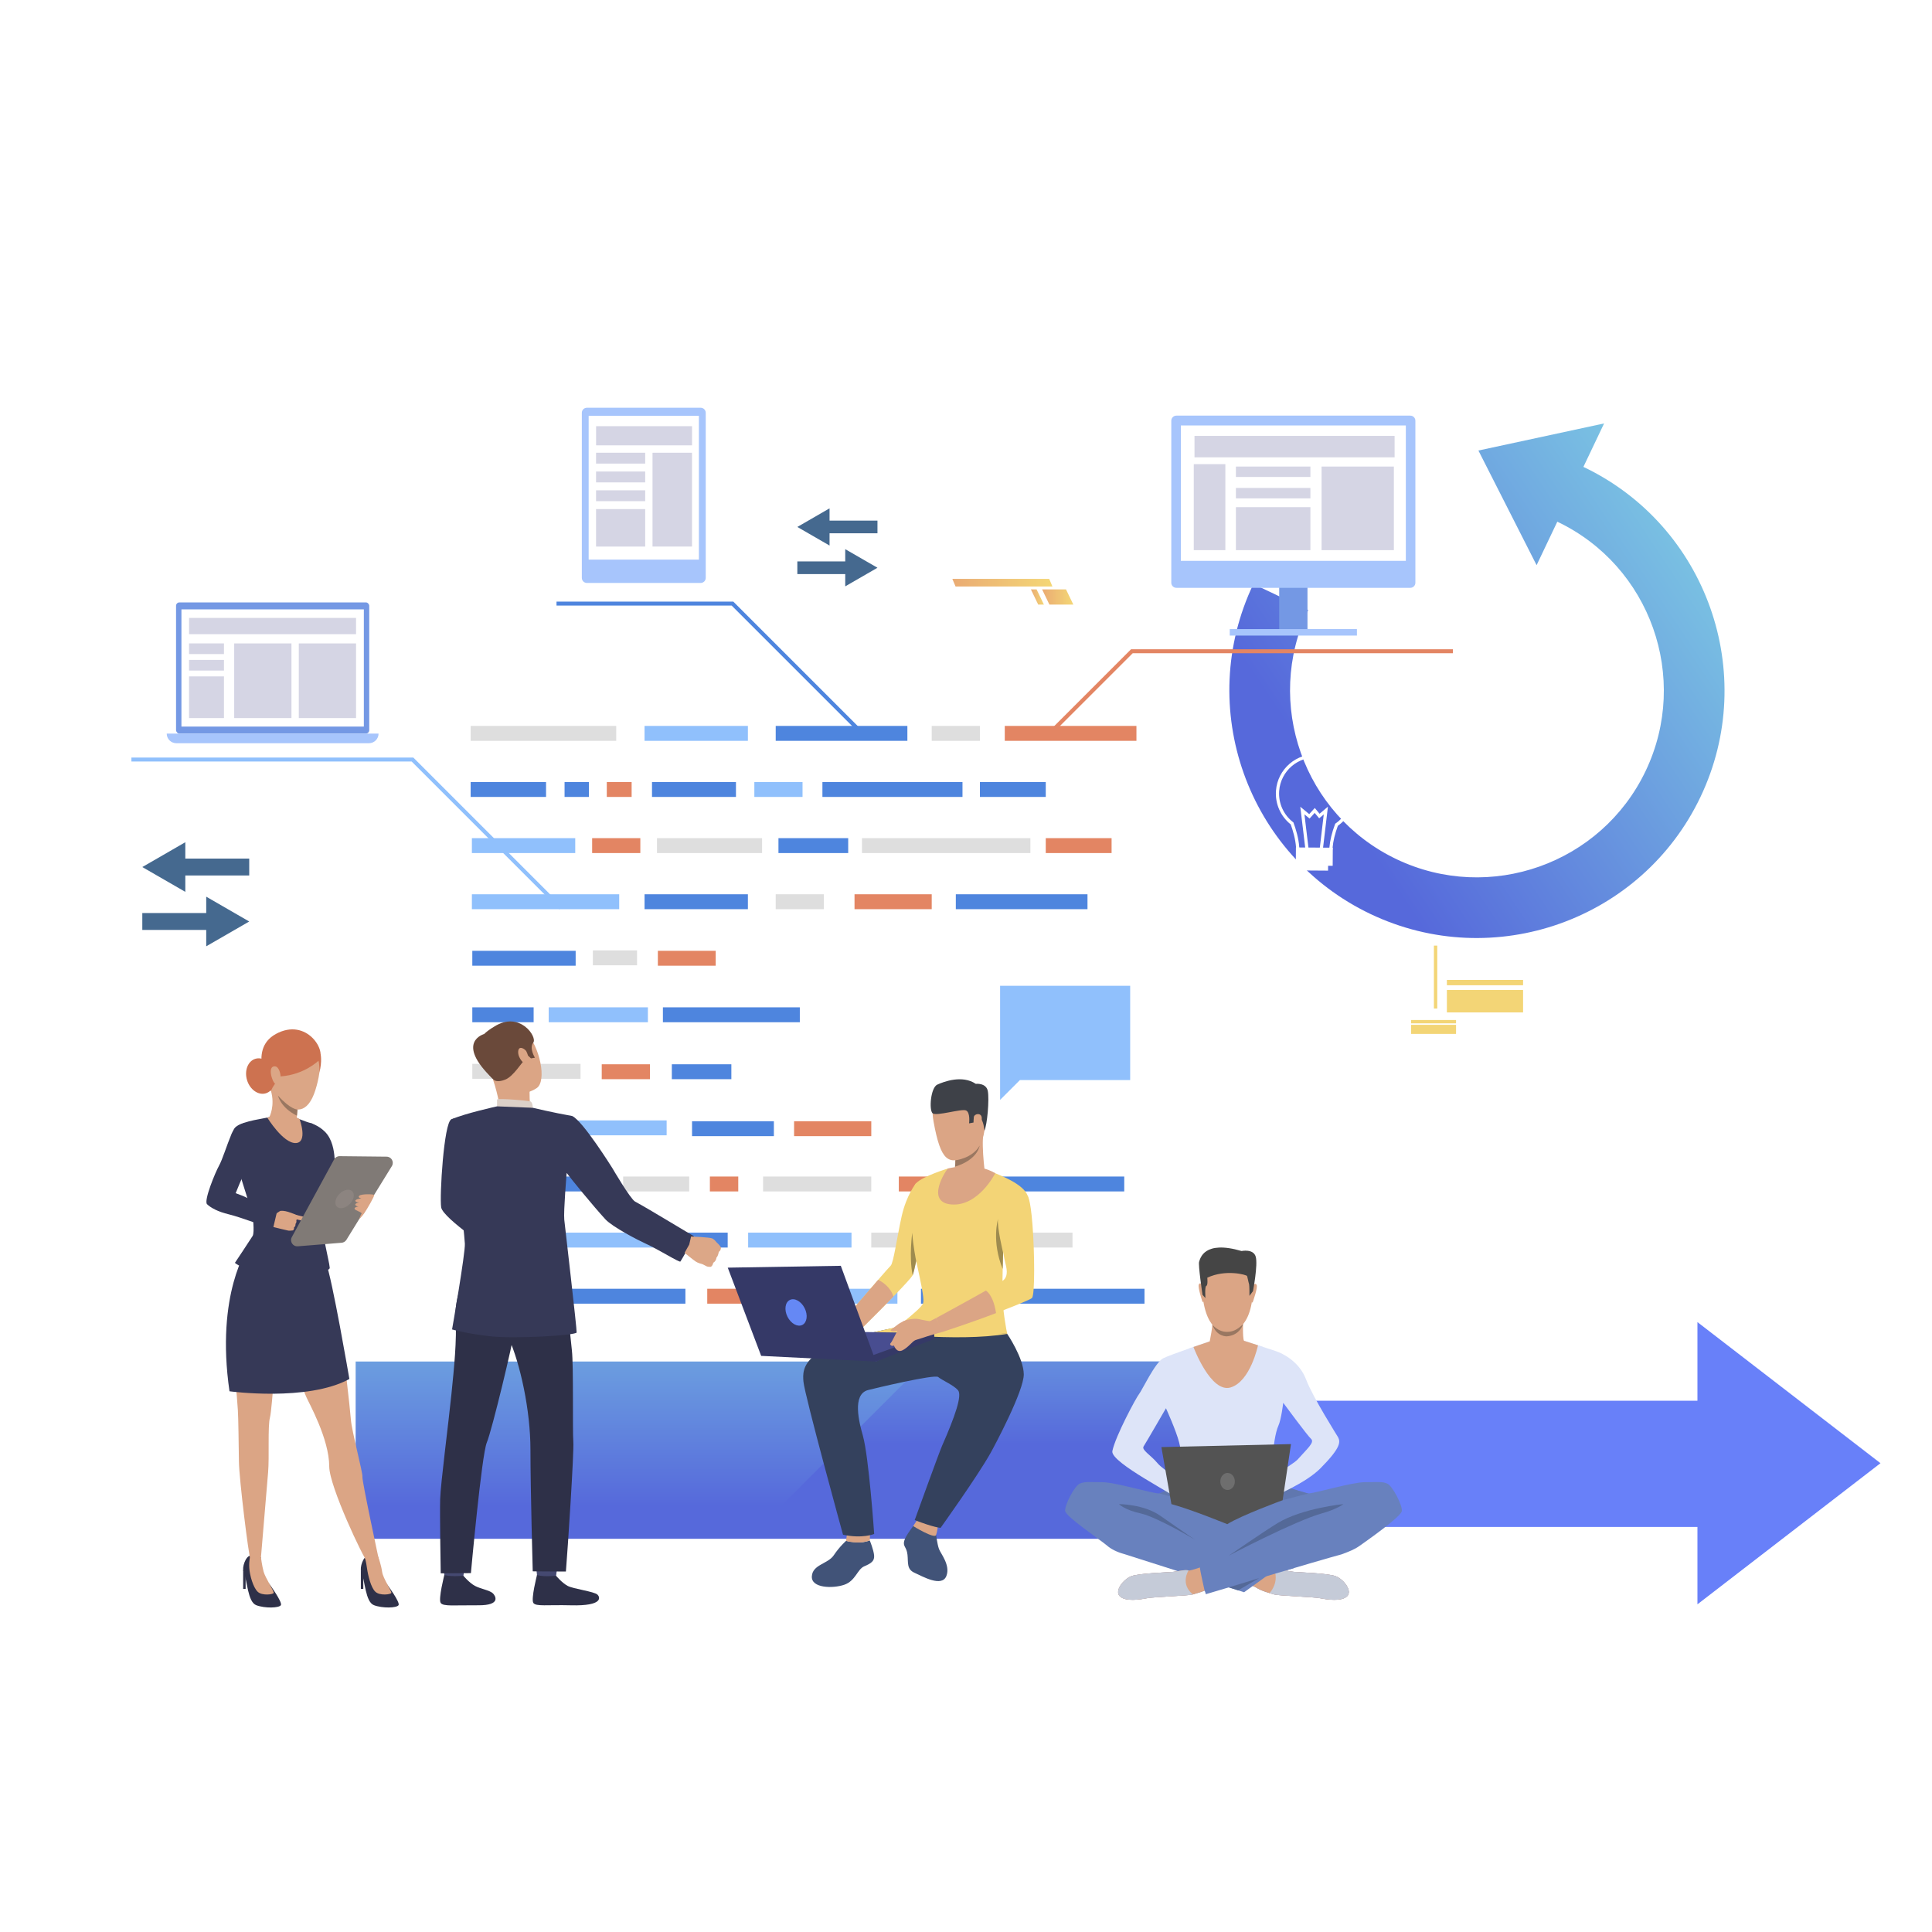 <svg xmlns="http://www.w3.org/2000/svg" xmlns:xlink="http://www.w3.org/1999/xlink" id="Layer_1" data-name="Layer 1" viewBox="0 0 1200 1200"><defs><style>      .cls-1 {        fill: #a7c5fc;      }      .cls-1, .cls-2, .cls-3, .cls-4, .cls-5, .cls-6, .cls-7, .cls-8, .cls-9, .cls-10, .cls-11, .cls-12, .cls-13, .cls-14, .cls-15, .cls-16, .cls-17, .cls-18, .cls-19, .cls-20, .cls-21, .cls-22, .cls-23, .cls-24, .cls-25, .cls-26, .cls-27, .cls-28, .cls-29, .cls-30, .cls-31, .cls-32, .cls-33, .cls-34, .cls-35, .cls-36, .cls-37, .cls-38, .cls-39, .cls-40, .cls-41, .cls-42, .cls-43, .cls-44, .cls-45, .cls-46, .cls-47, .cls-48, .cls-49, .cls-50, .cls-51, .cls-52, .cls-53, .cls-54, .cls-55 {        stroke-width: 0px;      }      .cls-2 {        fill: url(#linear-gradient-12);      }      .cls-3 {        fill: #3e4148;      }      .cls-4 {        fill: url(#linear-gradient);      }      .cls-5 {        fill: #2c3d54;      }      .cls-6 {        fill: #363957;      }      .cls-7 {        fill: #dca787;      }      .cls-8 {        fill: #4e85de;      }      .cls-9 {        fill: #353967;      }      .cls-56 {        filter: url(#luminosity-noclip-5);      }      .cls-10 {        fill: #e3d6cd;      }      .cls-11 {        fill: #9e8b4f;      }      .cls-57 {        mask: url(#mask-2);      }      .cls-12 {        fill: #454545;      }      .cls-13 {        fill: #c75454;      }      .cls-14 {        fill: #45698f;      }      .cls-15 {        fill: #6588f5;      }      .cls-16 {        fill: url(#linear-gradient-11);      }      .cls-58 {        mask: url(#mask-3);      }      .cls-17 {        fill: #997761;      }      .cls-18 {        fill: #415378;      }      .cls-19 {        fill: url(#linear-gradient-5);      }      .cls-20 {        fill: url(#linear-gradient-4);      }      .cls-20, .cls-46, .cls-52 {        mix-blend-mode: multiply;      }      .cls-21 {        fill: #807a76;      }      .cls-22 {        fill: #6e6e6e;      }      .cls-23 {        fill: #90c0fc;      }      .cls-59 {        mask: url(#mask-5);      }      .cls-24 {        fill: #535353;      }      .cls-25 {        fill: #8c8480;      }      .cls-26 {        fill: #484d90;      }      .cls-27 {        fill: #dedede;      }      .cls-28 {        fill: url(#linear-gradient-7);      }      .cls-60 {        mask: url(#mask-4);      }      .cls-29 {        fill: url(#linear-gradient-3);      }      .cls-30 {        fill: #6077af;      }      .cls-31 {        fill: #2e3048;      }      .cls-32 {        fill: #34415d;      }      .cls-33 {        fill: url(#linear-gradient-9);      }      .cls-34 {        fill: #6a493a;      }      .cls-35 {        fill: #dcd0c8;      }      .cls-36 {        fill: #c8995f;      }      .cls-37 {        fill: #f3d576;      }      .cls-38 {        fill: #dde4f8;      }      .cls-39 {        fill: url(#linear-gradient-8);      }      .cls-40 {        fill: #e38563;      }      .cls-41 {        fill: #cd7250;      }      .cls-42 {        fill: #6880f9;      }      .cls-61 {        filter: url(#luminosity-noclip);      }      .cls-43 {        fill: #fff;      }      .cls-62 {        mask: url(#mask-1);      }      .cls-63 {        mask: url(#mask);      }      .cls-44 {        fill: #c5cbd8;      }      .cls-45 {        fill: #dba686;      }      .cls-46 {        fill: url(#linear-gradient-2);      }      .cls-47 {        fill: url(#linear-gradient-10);      }      .cls-48 {        fill: #454971;      }      .cls-49 {        fill: #f3d476;      }      .cls-50 {        fill: #6881be;      }      .cls-51 {        fill: #546998;      }      .cls-52 {        fill: url(#linear-gradient-6);      }      .cls-53 {        fill: #dba585;      }      .cls-54 {        fill: #d5d5e4;      }      .cls-55 {        fill: #7498e4;      }      .cls-64 {        filter: url(#luminosity-noclip-3);      }    </style><linearGradient id="linear-gradient" x1="1100.7" y1="319.67" x2="831.49" y2="499.15" gradientUnits="userSpaceOnUse"><stop offset="0" stop-color="#81d3e4"></stop><stop offset="1" stop-color="#5669db"></stop></linearGradient><filter id="luminosity-noclip" x="128.21" y="210.13" width="738.3" height="738.3" color-interpolation-filters="sRGB" filterUnits="userSpaceOnUse"></filter><filter id="luminosity-noclip-2" x="128.21" y="-8792" width="738.3" height="32766" color-interpolation-filters="sRGB" filterUnits="userSpaceOnUse"></filter><mask id="mask-1" x="128.21" y="-8792" width="738.3" height="32766" maskUnits="userSpaceOnUse"></mask><linearGradient id="linear-gradient-2" x1="128.21" y1="579.28" x2="866.51" y2="579.28" gradientUnits="userSpaceOnUse"><stop offset="0" stop-color="#000"></stop><stop offset="1" stop-color="#fff"></stop></linearGradient><mask id="mask" x="128.21" y="210.13" width="738.3" height="738.3" maskUnits="userSpaceOnUse"><g class="cls-61"><g class="cls-62"><path class="cls-46" d="M497.36,948.43c-49.82,0-98.16-9.77-143.7-29.03-43.96-18.59-83.44-45.21-117.33-79.09-33.89-33.89-60.5-73.36-79.1-117.33-19.26-45.54-29.03-93.88-29.03-143.7s9.77-98.17,29.03-143.7c18.59-43.96,45.21-83.44,79.1-117.33,33.89-33.89,73.36-60.5,117.33-79.09,45.54-19.26,93.88-29.03,143.7-29.03s98.17,9.77,143.7,29.03c43.96,18.59,83.44,45.21,117.33,79.09,33.89,33.89,60.5,73.36,79.1,117.33,19.26,45.54,29.03,93.88,29.03,143.7s-9.77,98.17-29.03,143.7c-18.59,43.96-45.21,83.44-79.1,117.33-33.89,33.89-73.36,60.5-117.33,79.09-45.54,19.26-93.88,29.03-143.7,29.03ZM497.36,288.57c-160.3,0-290.71,130.41-290.71,290.71s130.41,290.71,290.71,290.71,290.71-130.41,290.71-290.71-130.41-290.71-290.71-290.71Z"></path></g></g></mask><linearGradient id="linear-gradient-3" x1="128.21" y1="579.28" x2="866.51" y2="579.28" gradientUnits="userSpaceOnUse"><stop offset="0" stop-color="#81d3e4"></stop><stop offset="1" stop-color="#6076fa"></stop></linearGradient><filter id="luminosity-noclip-3" x="220.9" y="737.25" width="556.54" height="110.11" color-interpolation-filters="sRGB" filterUnits="userSpaceOnUse"></filter><filter id="luminosity-noclip-4" x="220.9" y="-8792" width="556.54" height="32766" color-interpolation-filters="sRGB" filterUnits="userSpaceOnUse"></filter><mask id="mask-3" x="220.9" y="-8792" width="556.54" height="32766" maskUnits="userSpaceOnUse"></mask><linearGradient id="linear-gradient-4" x1="499.17" y1="755.27" x2="499.17" y2="911.46" xlink:href="#linear-gradient-2"></linearGradient><mask id="mask-2" x="220.9" y="737.25" width="556.54" height="110.11" maskUnits="userSpaceOnUse"><g class="cls-64"><g class="cls-58"><rect class="cls-20" x="220.9" y="737.25" width="556.54" height="110.11"></rect></g></g></mask><linearGradient id="linear-gradient-5" x1="499.17" y1="755.27" x2="499.17" y2="911.46" xlink:href="#linear-gradient-3"></linearGradient><filter id="luminosity-noclip-5" x="43.89" y="869.99" width="453.47" height="78.44" color-interpolation-filters="sRGB" filterUnits="userSpaceOnUse"></filter><filter id="luminosity-noclip-6" x="43.89" y="-8792" width="453.47" height="32766" color-interpolation-filters="sRGB" filterUnits="userSpaceOnUse"></filter><mask id="mask-5" x="43.89" y="-8792" width="453.47" height="32766" maskUnits="userSpaceOnUse"></mask><linearGradient id="linear-gradient-6" x1="43.89" y1="909.21" x2="497.36" y2="909.21" xlink:href="#linear-gradient-2"></linearGradient><mask id="mask-4" x="43.89" y="869.99" width="453.47" height="78.44" maskUnits="userSpaceOnUse"><g class="cls-56"><g class="cls-59"><rect class="cls-52" x="43.89" y="869.99" width="453.47" height="78.44"></rect></g></g></mask><linearGradient id="linear-gradient-7" x1="43.89" y1="909.21" x2="497.36" y2="909.21" xlink:href="#linear-gradient-3"></linearGradient><linearGradient id="linear-gradient-8" x1="647.26" y1="370.8" x2="666.67" y2="370.8" gradientUnits="userSpaceOnUse"><stop offset="0" stop-color="#eaab73"></stop><stop offset="1" stop-color="#f4d776"></stop></linearGradient><linearGradient id="linear-gradient-9" x1="640.31" x2="648.39" xlink:href="#linear-gradient-8"></linearGradient><linearGradient id="linear-gradient-10" x1="591.52" y1="361.92" x2="653.68" y2="361.92" xlink:href="#linear-gradient-8"></linearGradient><linearGradient id="linear-gradient-11" x1="499.17" y1="753.93" x2="499.17" y2="935.76" xlink:href="#linear-gradient"></linearGradient><linearGradient id="linear-gradient-12" x1="621.74" y1="747.2" x2="621.74" y2="897.09" xlink:href="#linear-gradient"></linearGradient></defs><polygon class="cls-42" points="1168 908.82 1054.31 821.18 1054.31 870 1040.37 870 930.4 870 282.31 870 282.31 948.43 999.73 948.43 1040.37 948.43 1054.31 948.43 1054.31 996.47 1168 908.82"></polygon><path class="cls-4" d="M996.34,263l-78.07,16.83,36.14,71.21,12.86-27.01c57.8,27.52,82.43,96.94,54.91,154.74-27.52,57.8-96.94,82.43-154.74,54.91-57.8-27.52-82.43-96.94-54.91-154.74l-34.03-16.21c-36.46,76.56-3.83,168.51,72.73,204.97,76.56,36.46,168.52,3.83,204.98-72.73,36.46-76.56,3.83-168.51-72.73-204.98l12.86-27.01Z"></path><g class="cls-63"><path class="cls-29" d="M497.36,948.43c-49.82,0-98.16-9.77-143.7-29.03-43.96-18.59-83.44-45.21-117.33-79.09-33.89-33.89-60.5-73.36-79.1-117.33-19.26-45.54-29.03-93.88-29.03-143.7s9.77-98.17,29.03-143.7c18.59-43.96,45.21-83.44,79.1-117.33,33.89-33.89,73.36-60.5,117.33-79.09,45.54-19.26,93.88-29.03,143.7-29.03s98.17,9.77,143.7,29.03c43.96,18.59,83.44,45.21,117.33,79.09,33.89,33.89,60.5,73.36,79.1,117.33,19.26,45.54,29.03,93.88,29.03,143.7s-9.77,98.17-29.03,143.7c-18.59,43.96-45.21,83.44-79.1,117.33-33.89,33.89-73.36,60.5-117.33,79.09-45.54,19.26-93.88,29.03-143.7,29.03ZM497.36,288.57c-160.3,0-290.71,130.41-290.71,290.71s130.41,290.71,290.71,290.71,290.71-130.41,290.71-290.71-130.41-290.71-290.71-290.71Z"></path></g><g class="cls-57"><rect class="cls-19" x="220.9" y="737.25" width="556.54" height="110.11"></rect></g><g class="cls-60"><rect class="cls-28" x="43.89" y="869.99" width="453.47" height="78.44"></rect></g><rect class="cls-27" x="292.33" y="450.88" width="90.42" height="9.26"></rect><rect class="cls-27" x="408.06" y="520.59" width="65.28" height="9.26"></rect><rect class="cls-8" x="483.51" y="520.59" width="43.32" height="9.26"></rect><rect class="cls-8" x="572.02" y="800.47" width="43.32" height="9.26"></rect><rect class="cls-8" x="293.36" y="695.9" width="43.32" height="9.26"></rect><rect class="cls-27" x="535.39" y="520.59" width="104.6" height="9.26"></rect><rect class="cls-27" x="293.36" y="660.79" width="67.21" height="9.26"></rect><rect class="cls-27" x="473.96" y="730.76" width="67.21" height="9.26"></rect><rect class="cls-27" x="387.05" y="730.76" width="41.03" height="9.26"></rect><rect class="cls-8" x="293.36" y="730.76" width="81.29" height="9.26"></rect><rect class="cls-27" x="293.36" y="765.61" width="44.84" height="9.26"></rect><rect class="cls-23" x="400.34" y="450.88" width="64.19" height="9.26"></rect><rect class="cls-8" x="400.34" y="555.45" width="64.19" height="9.26"></rect><rect class="cls-27" x="368.25" y="590.3" width="27.43" height="9.26"></rect><rect class="cls-23" x="340.82" y="625.67" width="61.6" height="9.26"></rect><rect class="cls-8" x="411.74" y="625.67" width="85.04" height="9.26"></rect><rect class="cls-8" x="293.36" y="590.56" width="64.19" height="9.26"></rect><rect class="cls-8" x="293.36" y="625.67" width="38.09" height="9.26"></rect><rect class="cls-40" x="408.61" y="590.56" width="35.93" height="9.26"></rect><rect class="cls-40" x="294.44" y="800.47" width="35.93" height="9.26"></rect><rect class="cls-23" x="293.1" y="520.59" width="64.19" height="9.26"></rect><rect class="cls-23" x="349.87" y="695.9" width="64.19" height="9.26"></rect><rect class="cls-23" x="350.66" y="765.61" width="64.19" height="9.26"></rect><rect class="cls-23" x="464.69" y="765.61" width="64.19" height="9.26"></rect><rect class="cls-23" x="293.1" y="555.45" width="91.5" height="9.26"></rect><rect class="cls-23" x="493.22" y="800.47" width="64.19" height="9.26"></rect><rect class="cls-8" x="481.81" y="450.88" width="81.78" height="9.26"></rect><rect class="cls-8" x="343.94" y="800.47" width="81.78" height="9.26"></rect><rect class="cls-8" x="629.09" y="800.47" width="81.78" height="9.26"></rect><rect class="cls-8" x="616.51" y="730.76" width="81.78" height="9.26"></rect><rect class="cls-8" x="593.68" y="555.45" width="81.78" height="9.26"></rect><rect class="cls-40" x="440.92" y="730.76" width="17.63" height="9.26"></rect><rect class="cls-40" x="624.08" y="450.88" width="81.78" height="9.26"></rect><rect class="cls-40" x="530.76" y="555.45" width="47.95" height="9.26"></rect><rect class="cls-40" x="493.22" y="696.42" width="47.95" height="9.26"></rect><rect class="cls-27" x="578.71" y="450.88" width="29.93" height="9.26"></rect><rect class="cls-27" x="481.81" y="555.45" width="29.93" height="9.26"></rect><rect class="cls-8" x="292.33" y="485.73" width="46.83" height="9.26"></rect><rect class="cls-8" x="417.29" y="661.04" width="36.97" height="9.26"></rect><rect class="cls-8" x="350.66" y="485.73" width="15.12" height="9.26"></rect><rect class="cls-27" x="541.17" y="765.61" width="124.98" height="9.26"></rect><rect class="cls-40" x="376.89" y="485.73" width="15.43" height="9.26"></rect><rect class="cls-8" x="608.65" y="485.73" width="40.89" height="9.26"></rect><rect class="cls-40" x="649.54" y="520.59" width="40.89" height="9.26"></rect><rect class="cls-40" x="558.27" y="730.76" width="40.89" height="9.26"></rect><rect class="cls-40" x="439.28" y="800.47" width="40.89" height="9.26"></rect><rect class="cls-8" x="510.82" y="485.73" width="87" height="9.26"></rect><rect class="cls-8" x="429.84" y="696.42" width="50.83" height="9.26"></rect><rect class="cls-8" x="426.57" y="765.61" width="25.41" height="9.26"></rect><rect class="cls-23" x="468.54" y="485.73" width="29.93" height="9.26"></rect><rect class="cls-40" x="367.79" y="520.59" width="29.93" height="9.26"></rect><rect class="cls-40" x="373.75" y="661.04" width="29.93" height="9.26"></rect><rect class="cls-8" x="404.97" y="485.73" width="52.15" height="9.26"></rect><path class="cls-6" d="M280.88,836.59s-.02,0-.04,0c.17.07.19.08.04,0Z"></path><polygon class="cls-39" points="651.81 375.51 666.67 375.51 662.12 366.08 647.26 366.08 651.81 375.51"></polygon><polygon class="cls-33" points="644.85 375.51 648.39 375.51 643.85 366.08 640.31 366.08 644.85 375.51"></polygon><polygon class="cls-47" points="593.51 364.28 653.68 364.28 651.69 359.56 591.52 359.56 593.51 364.28"></polygon><rect class="cls-37" x="898.69" y="608.65" width="47.32" height="3.32" transform="translate(1844.7 1220.61) rotate(180)"></rect><rect class="cls-37" x="898.69" y="614.9" width="47.32" height="13.95" transform="translate(1844.7 1243.74) rotate(180)"></rect><rect class="cls-37" x="876.46" y="633.53" width="27.92" height="2.08" transform="translate(1780.84 1269.15) rotate(180)"></rect><rect class="cls-37" x="876.46" y="636.53" width="27.92" height="5.64" transform="translate(1780.84 1278.7) rotate(180)"></rect><rect class="cls-37" x="890.61" y="587.35" width="2.08" height="39.08" transform="translate(1783.31 1213.77) rotate(180)"></rect><rect class="cls-43" x="285.51" y="321.09" width="37.28" height="6.75" transform="translate(608.3 648.93) rotate(180)"></rect><rect class="cls-43" x="285.51" y="317.94" width="37.28" height="1.27" transform="translate(608.3 637.15) rotate(180)"></rect><polygon class="cls-40" points="655.14 454.14 703.55 405.73 902.43 405.73 902.43 403.26 702.52 403.26 653.39 452.39 655.14 454.14"></polygon><rect class="cls-16" x="220.9" y="845.66" width="556.54" height="110.11"></rect><polygon class="cls-23" points="347.47 564.78 349.22 563.03 256.71 470.52 81.62 470.52 81.62 472.99 255.68 472.99 347.47 564.78"></polygon><polygon class="cls-8" points="531.81 453.5 533.55 451.75 455.47 373.67 345.66 373.67 345.66 376.14 454.45 376.14 531.81 453.5"></polygon><polygon class="cls-2" points="777.44 955.77 777.44 845.66 574.91 845.66 466.04 954.52 777.44 955.77"></polygon><g><rect class="cls-55" x="794.54" y="339.42" width="17.56" height="53.33"></rect><path class="cls-1" d="M730.66,258.16h145.31c1.74,0,3.15,1.41,3.15,3.15v100.65c0,1.74-1.41,3.15-3.15,3.15h-145.31c-1.74,0-3.15-1.41-3.15-3.15v-100.65c0-1.74,1.41-3.15,3.15-3.15Z"></path><rect class="cls-43" x="733.45" y="264.26" width="139.74" height="84.09"></rect><rect class="cls-1" x="763.82" y="390.74" width="78.99" height="4.03" transform="translate(1606.63 785.51) rotate(180)"></rect><rect class="cls-54" x="820.86" y="289.78" width="44.91" height="51.92" transform="translate(1686.62 631.49) rotate(180)"></rect><rect class="cls-54" x="767.64" y="289.78" width="46.27" height="6.47" transform="translate(1581.56 586.04) rotate(180)"></rect><rect class="cls-54" x="767.64" y="303.07" width="46.27" height="6.47" transform="translate(1581.56 612.62) rotate(180)"></rect><rect class="cls-54" x="767.64" y="315" width="46.27" height="26.7" transform="translate(1581.56 656.71) rotate(180)"></rect><rect class="cls-54" x="741.47" y="288.31" width="19.63" height="53.4" transform="translate(1502.57 630.01) rotate(180)"></rect><rect class="cls-54" x="741.93" y="270.74" width="124.3" height="13.33" transform="translate(1608.15 554.81) rotate(180)"></rect></g><g><path class="cls-1" d="M364.53,253.26h70.67c1.74,0,3.15,1.41,3.15,3.15v102.52c0,1.74-1.41,3.15-3.15,3.15h-70.67c-1.74,0-3.15-1.41-3.15-3.15v-102.52c0-1.74,1.41-3.15,3.15-3.15Z"></path><rect class="cls-43" x="365.63" y="258.29" width="68.47" height="89.31" transform="translate(799.73 605.88) rotate(180)"></rect><rect class="cls-54" x="370.23" y="264.71" width="59.59" height="11.89" transform="translate(800.06 541.31) rotate(180)"></rect><rect class="cls-54" x="405.3" y="281.21" width="24.53" height="58.27" transform="translate(835.12 620.68) rotate(180)"></rect><rect class="cls-54" x="370.23" y="281.21" width="30.51" height="6.75" transform="translate(770.97 569.16) rotate(180)"></rect><rect class="cls-54" x="370.23" y="292.87" width="30.51" height="6.75" transform="translate(770.97 592.49) rotate(180)"></rect><rect class="cls-54" x="370.23" y="304.54" width="30.51" height="6.75" transform="translate(770.97 615.83) rotate(180)"></rect><rect class="cls-54" x="370.23" y="316.2" width="30.51" height="23.27" transform="translate(770.97 655.68) rotate(180)"></rect></g><g><rect class="cls-55" x="109.35" y="374.16" width="119.99" height="81.48" rx="2.1" ry="2.1"></rect><rect class="cls-43" x="112.7" y="378.5" width="113.3" height="72.8" transform="translate(338.69 829.79) rotate(180)"></rect><path class="cls-1" d="M103.56,455.64h131.57c0,3.31-2.68,5.99-5.99,5.99h-119.6c-3.31,0-5.99-2.68-5.99-5.99h0Z"></path><rect class="cls-54" x="117.44" y="383.79" width="103.7" height="10.12" transform="translate(338.58 777.7) rotate(180)"></rect><rect class="cls-54" x="185.58" y="399.63" width="35.56" height="46.38" transform="translate(406.73 845.64) rotate(180)"></rect><rect class="cls-54" x="145.47" y="399.63" width="35.56" height="46.38" transform="translate(326.5 845.64) rotate(180)"></rect><rect class="cls-54" x="117.44" y="399.63" width="21.68" height="6.63" transform="translate(256.55 805.88) rotate(180)"></rect><rect class="cls-54" x="117.44" y="409.87" width="21.68" height="6.63" transform="translate(256.55 826.37) rotate(180)"></rect><rect class="cls-54" x="117.44" y="420.12" width="21.68" height="25.89" transform="translate(256.55 866.13) rotate(180)"></rect></g><g><polygon class="cls-14" points="154.8 572.36 128.09 556.94 128.09 567.1 88.39 567.1 88.39 577.61 128.09 577.61 128.09 587.77 154.8 572.36"></polygon><polygon class="cls-14" points="88.39 538.54 115.1 553.95 115.1 543.79 154.8 543.79 154.8 533.28 115.1 533.28 115.1 523.12 88.39 538.54"></polygon></g><g><polygon class="cls-14" points="545.01 352.64 524.99 341.09 524.99 348.71 495.24 348.71 495.24 356.58 524.99 356.58 524.99 364.2 545.01 352.64"></polygon><polygon class="cls-14" points="495.24 327.3 515.25 338.85 515.25 331.23 545.01 331.23 545.01 323.36 515.25 323.36 515.25 315.74 495.24 327.3"></polygon></g><g><path class="cls-43" d="M815.36,536.05c-2.66-.2-5.12-1.19-7.03-2.83-2.16-1.86-3.35-4.33-3.34-6.96-.37-5.18-1.98-10.54-3.31-14.21-6.34-5.06-9.76-12.87-9.15-20.97,1.02-13.44,12.78-23.54,26.22-22.53,13.44,1.02,23.54,12.78,22.52,26.22-.55,7.32-4.3,13.91-10.3,18.13-1.82,4.96-2.92,9.5-3.26,13.5-.06,5.38-5.18,9.72-11.43,9.68-.31,0-.62-.01-.93-.04ZM818.6,470.55c-12.34-.94-23.14,8.34-24.08,20.68-.57,7.52,2.65,14.78,8.61,19.42l.23.17.1.27c1.4,3.8,3.14,9.51,3.53,15.06v.08c-.01,2.05.93,3.99,2.65,5.47,1.77,1.52,4.14,2.37,6.67,2.38,5.16.03,9.39-3.43,9.42-7.73v-.08c.36-4.27,1.53-9.1,3.49-14.36l.11-.3.26-.18c5.65-3.87,9.19-10,9.7-16.82.94-12.34-8.34-23.14-20.68-24.08Z"></path><polygon class="cls-43" points="810.83 527.71 807.63 501.08 813.19 505.67 816.63 501.85 819.61 505.43 824.8 501.04 821.64 527.72 819.65 527.48 822.21 505.85 819.36 508.27 816.57 504.91 813.39 508.43 810.21 505.81 812.82 527.48 810.83 527.71"></polygon><rect class="cls-43" x="807.6" y="533.65" width="17.34" height="6.99" transform="translate(3.64 -5.48) rotate(.39)"></rect><rect class="cls-43" x="804.84" y="526.51" width="22.91" height="11.25" transform="translate(3.59 -5.47) rotate(.38)"></rect></g><g><path class="cls-50" d="M870.68,938.56c-.51,3.55-21.85,18.5-26.05,21.48-3.37,2.4-6.31,3.5-11.4,5.41h0c-11.59,3.05-84.29,24.74-84.29,24.74-.19-.74-.29-1.38-.72-2.21-2.71,1.08-5.51,1.78-7.28,2.34-2.71.85-24.19,1.52-28.59,2.37-4.4.85-13.2,2.2-16.75-1.18-3.55-3.38,2.2-10.66,7.11-12.52,4.91-1.86,22.84-2.37,26.05-2.71,3.21-.34,7.44-1.52,9.47-.85.64.21,3.48-.62,7.06-1.86-.09-1.32-.11-2.15-.11-2.15l19.09-5.5-3.54-33.8s8.3-31.3,41.49-7.42c0,0,7.4,2.18,9.94,2.85.18.05.46.05.85.02,5.06-.38,26.81-6.96,34.68-6.96,8.46,0,11.16-.51,14.21,1.02,3.04,1.52,9.3,13.36,8.8,16.92Z"></path><path class="cls-50" d="M836.68,991.51c-3.55,3.38-12.35,2.03-16.75,1.18-4.4-.85-25.88-1.52-28.59-2.37-2.71-.85-7.78-2.03-11.33-4.4-.29-.19-.94-.48-1.9-.83,0,0,0,0,0,0l-5.37,3.88-74.7-23.78c-4.48-1.23-8.03-3.09-10.39-5.15-3.89-3.38-25.54-17.93-26.05-21.48-.51-3.55,5.75-15.39,8.8-16.92,3.05-1.52,5.75-1.02,14.21-1.02s32.99,7.61,35.52,6.94c1.15-.31,3.54-1.52,5.81-2.76,2.71-1.48,5.25-2.99,5.25-2.99,36.33-16.22,40.37,10.32,40.37,10.32l-2.15,32.76s3.03,1.5,6.97,3.37l18.01,5.09-2.36,1.7c1.02.33,1.74.48,2.03.38,2.03-.68,6.26.51,9.47.85,3.21.34,21.14.85,26.05,2.71,4.91,1.86,10.66,9.13,7.1,12.52Z"></path><path class="cls-30" d="M725.94,924.81c2.51.18,19.43,9.98,23.45,12.33-6.11-3.19-29.26-9.56-29.26-9.56,1.15-.31,3.54-1.52,5.81-2.76Z"></path><path class="cls-30" d="M813,927.59s-29.16,7.08-34.5,10.04c.24-.18,15.37-11.67,23.31-13.2,0,0,7.8,2.46,10.34,3.14.18.05.46.05.85.02h0Z"></path><path class="cls-53" d="M836.68,991.51c-3.55,3.38-12.35,2.03-16.75,1.18-4.4-.85-25.88-1.52-28.59-2.37-.78-.24-1.75-.51-2.83-.83,0,0,0,0,0,0-2.67-.79-5.97-1.88-8.5-3.56-.29-.19-.94-.48-1.9-.83l13.52-9.75.39-.28c1.02.33,1.74.48,2.03.38,2.03-.68,6.26.51,9.47.85,3.21.34,21.14.85,26.05,2.71,4.91,1.86,10.66,9.13,7.1,12.52Z"></path><path class="cls-44" d="M836.68,991.51c-3.55,3.38-12.35,2.03-16.75,1.18-4.4-.85-25.88-1.52-28.59-2.37-.78-.24-1.75-.51-2.83-.83,0,0,0,0,0,0,0,0,0,0,0,0,0,0,5.91-5.85,3.12-14.15l.39-.28c1.02.33,1.74.48,2.03.38,2.03-.68,6.26.51,9.47.85,3.21.34,21.14.85,26.05,2.71,4.91,1.86,10.66,9.13,7.1,12.52Z"></path><path class="cls-13" d="M733.35,932.28c.04.09.03.16-.03.2-.34.25-.28.14.03-.2Z"></path><path class="cls-38" d="M831.12,892.72c-.28-.57-15.69-24.81-19.87-35.86-4.17-11.05-14.21-16.13-18.95-17.71-1.69-.56-4.7-1.55-7.88-2.57-5.72-1.85-11.97-3.86-11.97-3.86h-19.74s-6.84,2.29-14.1,4.83c0,0,0,0,0,0-6.69,2.34-13.74,4.91-16.12,6.1-4.96,2.48-13.31,20.19-15,22.22-1.69,2.03-14.7,26.14-16.58,35.41-1.46,7.2,41.26,28.28,42.43,30.98,1.35-1.5,7.58-7.47,7.58-7.47,0,0-1.99-1.25-4.8-3.1,11.44.53,39.41-.46,43.42-.26.81.04,1.68.02,2.58-.06,0,0,0,0,0,0,1.24.9,9.25,7.98,9.25,7.98,0,0,19.74-8.19,28.81-17.37,12.89-13.02,12.35-16.41,10.93-19.29ZM718.91,908.76c-4.23-5.08-10.05-8.15-8.58-10.4,1.47-2.26,13.87-23.68,13.87-23.68,0,0,6.43,14.1,8.23,21.43,1.81,7.33,1.66,10.69.9,12.97-.68,2.05-1.23,3.44-1.84,9.53-5.06-3.45-10.64-7.51-12.58-9.84ZM806.16,906.34c-1.66,1.89-8.22,6.05-14.12,9.49-.45-4.09-1.13-10.53-1.2-12.84-.11-3.49,1.35-13.53,3.16-17.37,1.8-3.83,3.04-14.32,3.04-14.32,0,0,14.94,20.3,17.31,22.44,2.37,2.14-2.59,6.24-8.19,12.6Z"></path><path class="cls-53" d="M764.94,778.48s15.43,2.43,13.08,26.58c-2.35,24.15-15.97,22.17-16.88,22.15-.91-.02-13.68.44-14.67-29.04,0,0-.43-21.8,18.47-19.68Z"></path><path class="cls-53" d="M778.27,798.24s1.69-1.81,2.31.02c.62,1.83-2.31,9.98-2.41,10.36,0,0-.31.71-.71.32-.41-.39.81-10.7.81-10.7Z"></path><path class="cls-53" d="M746.89,797.93s-1.66-1.84-2.31-.02c-.66,1.82,2.09,10.02,2.21,10.4,0,0,.29.71.71.33.41-.38-.61-10.71-.61-10.71Z"></path><path class="cls-12" d="M778.26,801.94l-2.21,2.95s.06-6.48-.29-7.49c-.35-1.02-.9-4.12-1.19-4.85-.3-.73-13.25-4.36-24.7,1.06,0,0,.5,4.66-.59,5.07-1.1.41-.56,7.59-.56,7.59l-1.82-2.05s-2.78-18.58-2.1-20.52c.69-1.94,2.88-13.58,26.36-6.67,0,0,7.32-1.55,8.79,3.5,1.47,5.05-1.69,21.4-1.69,21.4Z"></path><path class="cls-51" d="M742.24,956.36s-23.63-14.16-33.94-16.39c-9.75-2.11-13.31-5.75-13.31-5.75,0,0,15.51,0,25.82,7.33,7.01,4.98,21.43,14.81,21.43,14.81Z"></path><path class="cls-51" d="M763.22,966.23s41.09-21.58,57.87-26.26c9.61-2.68,13.31-5.75,13.31-5.75,0,0-25.4,2.48-40.85,11.79-7.36,4.43-30.32,20.22-30.32,20.22Z"></path><path class="cls-53" d="M748.21,987.99c-2.71,1.08-5.51,1.78-7.28,2.34-2.71.85-24.19,1.52-28.59,2.37-4.4.85-13.2,2.2-16.75-1.18-3.55-3.38,2.2-10.66,7.11-12.52,4.91-1.86,22.84-2.37,26.05-2.71,3.21-.34,7.44-1.52,9.47-.85.64.21,3.48-.62,7.06-1.86.11,2.15,2.93,14.4,2.93,14.4Z"></path><path class="cls-50" d="M763.22,985.94l40.4-11.95-7.99-2.44s-32.28,11.7-32.41,14.39Z"></path><polygon class="cls-51" points="763.22 985.94 782.13 980.18 769.02 987.79 763.22 985.94"></polygon><path class="cls-24" d="M750.24,937.63s-.34-.2-.85-.5c.34.18.62.34.85.5Z"></path><path class="cls-44" d="M740.93,990.33c-2.71.85-24.19,1.52-28.59,2.37-4.4.85-13.2,2.2-16.75-1.18-3.55-3.38,2.2-10.66,7.11-12.52,4.91-1.86,22.84-2.37,26.05-2.71,3.21-.34,7.44-1.52,9.47-.85,0,0-5.42,8.29,2.71,14.89Z"></path><path class="cls-38" d="M784.43,836.58s-6.47,28.44-21.89,28.44-23.93-27.45-23.93-27.45c0,0,0,0,0,0,7.26-2.54,14.1-4.83,14.1-4.83h19.74s6.25,2.01,11.97,3.86Z"></path><path class="cls-24" d="M727.58,934.22l-6.22-35.41,80.49-1.86-5.18,34.85s-25.69,9.4-34.41,14.89c0,0-22.04-9.05-34.67-12.46Z"></path><path class="cls-22" d="M766.98,920.17c0,2.93-2.02,5.3-4.51,5.3s-4.51-2.37-4.51-5.3,2.02-5.3,4.51-5.3,4.51,2.37,4.51,5.3Z"></path><path class="cls-53" d="M772.66,832.79s-.01-.04-.02-.07c-.96-2.15-.49-12.63-.49-12.63,0,0-19.66-5-19.1-1.18.56,3.83-1.69,14.27-1.69,14.27l-10.09,3.45s10.75,28.85,23.09,25.13c12.35-3.72,17.01-26.17,17.01-26.17l-8.72-2.81Z"></path><path class="cls-17" d="M753.02,822.8s3.48,4.45,8.98,4.45c3.62,0,6.47-1.26,10.07-4.77,0,0-1.82,6.92-10.05,7.54,0,0-6.28.39-9-7.22Z"></path></g><polygon class="cls-23" points="701.97 612.29 621.18 612.29 621.18 670.84 621.18 683.17 633.51 670.84 701.97 670.84 701.97 612.29"></polygon><g><path class="cls-18" d="M581.26,952.2s.84,6.87,1.96,9.89c1.12,3.03,7.17,10.02,4.61,16.74-2.77,7.28-14.89.26-19.83-1.96-4.94-2.22-3.81-6.25-4.34-11.19-.53-4.94-2.94-5.07-2.05-8.54.89-3.47,6.29-10.12,6.29-10.12l13.35,5.18Z"></path><path class="cls-53" d="M570.24,943.42s-3.1,4.34-3.02,4.46c.09.12,13.28,8.15,14.2,5.55.73-2.07,1.04-5.07,1.04-5.07l-12.22-4.93Z"></path><path class="cls-18" d="M525.51,957.05s-4.03,3.53-7.64,8.95c-3.62,5.42-13.21,5.71-13.62,13.11-.41,7.4,13.05,7.63,20.11,5.22,7.06-2.41,8.13-9.64,12.41-11.45,4.27-1.81,6.49-3.27,6.16-6.8-.33-3.53-2.69-9.26-2.69-9.26,0,0-2.65.85-4.22,1.02-1.56.17-6.81.23-10.51-.8Z"></path><path class="cls-49" d="M573.94,756.52s-2.71,16.1-4.89,26.74h0c-.89,4.31-1.68,7.73-2.18,8.8-.62,1.35-5.71,6.81-11.93,13.21-10.92,11.24-25.34,25.38-25.34,25.38l-5.64-10.7s12.81-15.02,21.49-25.04c4.02-4.64,7.15-8.2,7.73-8.72,1.82-1.62,3.92-17.63,6.88-30.81,2.96-13.18,8.9-20.47,8.9-20.47l4.97,21.59Z"></path><path class="cls-53" d="M554.95,805.28c-10.92,11.24-25.34,25.38-25.34,25.38l-5.64-10.7s12.81-15.02,21.49-25.04c2.66,1.31,7.55,4.42,9.48,10.35Z"></path><path class="cls-53" d="M526.15,952.12l-.63,4.93s7.01,2.48,14.72-.22l.16-4.38-14.25-.33Z"></path><path class="cls-49" d="M625.6,828.49c.4,1.43-74.2,0-74.2,0,0,0,20.64-15.02,21.98-19.04,1.34-4.01-5.26-28.09-6.12-35.92-.69-6.27-2.41-34.32,1.72-38.6,4.32-4.48,19.87-9.17,19.87-9.17l22.68.84s3.74.78,6.42,2.02c2.68,1.24,17.97,6.69,20.46,14.33,2.48,7.65-15.26,32.22-15.26,32.22,0,0-.03,1.1-.09,2.91h0c-.07,2.41-.17,6.08-.26,10.06-.12,5.15-.22,10.82-.22,14.97,0,9.74,2.63,23.93,3.04,25.37Z"></path><path class="cls-32" d="M625.6,828.49s10.15,14.9,10.29,25.08c.14,10.17-18.01,44.26-20.76,49.13-8.26,14.66-30.9,46.27-30.9,46.27,0,0-3.9-.1-16.09-4.83,0,0,15.07-41.76,16.98-46.09,8.1-18.39,12.62-31.43,9.9-34.58-2.72-3.15-10.15-6.32-12.3-8.18-2.15-1.86-39.6,7.08-43.52,8.09-10.16,2.63-5.53,20.32-3.28,28.24,3.76,13.26,7.05,61.15,7.05,61.15,0,0-7.24,3.08-19.36.48,0,0-23.8-86.47-24.57-95.07-.76-8.6-1.14-22.78,57.52-33.56l69.04,3.86Z"></path><path class="cls-53" d="M595.07,676.49s-19.68-4.44-15.19,20.33c4.5,24.77,9.23,26.72,21.1,21.59,11.88-5.13,10.81-21,11.41-28.78.6-7.78-11.05-12.87-17.33-13.14Z"></path><path class="cls-53" d="M589.86,732.12s8.72,9.24,22.5.84c0,0-3.08-20.03-1.46-29.78,1.62-9.75-17.98,15.12-17.98,15.12.26.14.43,1.06.47,2.39.03,1.12-.03,2.53-.21,3.97-.41,3.24-1.41,6.67-3.32,7.47Z"></path><path class="cls-3" d="M611.44,702.35s-.51-7.8-3.36-8.05c-2.85-.24-3.29,2.9-3.29,2.9l-2.88.54s.91-6.84-1.94-8.04c-2.85-1.19-18.44,3.77-20.73,1.76-2.29-2.01-1.21-15.88,2.92-17.78,4.13-1.9,15.55-6.15,23.91-.49,0,0,6.52-.74,7.49,4.52.97,5.26-.35,20.73-2.12,24.64Z"></path><path class="cls-17" d="M593.18,724.65c14.21-4.38,15.28-12.94,15.3-13.07-4.68,8.04-15.09,9.1-15.09,9.1.03,1.12-.03,2.53-.21,3.97Z"></path><path class="cls-53" d="M618.17,728.73s-10.41,20.72-27.22,19.38c-16.82-1.34-2.87-22.16-2.1-22.36.84-.21,17.25-4.3,29.33,2.97Z"></path><path class="cls-49" d="M542.86,827.44s51.52,6.35,82.74,1.05l-59.64-7.45s-.35,1.52-23.09,6.4Z"></path><path class="cls-53" d="M581.39,818.69l-3.84,1.94s.87,6.1,2.98,7.94l4.31-1.1s-.9-6.69-3.45-8.79Z"></path><path class="cls-49" d="M641.01,806.2c-.77.89-10.9,4.96-22.34,9.37h0c-15.63,6.02-33.27,11.72-33.27,11.72l-4.01-8.61s18.47-10.03,30.94-17.07c5.89-3.32,10.45-5.98,11.1-6.59,2.01-1.91,2.53-4.98,1.05-10.32-1.48-5.35-4.87-29.91-5.25-32.77-.38-2.87.96-10.51,8.12-10.89,7.17-.38,10.81,1.64,10.81,1.64,0,0,1.8.75,3.14,18.14,1.34,17.39,1.53,43.28-.29,45.38Z"></path><path class="cls-11" d="M623.04,778.09h0c-.07,2.41-.17,6.08-.26,10.06-6.99-17.14-2.95-30.82-2.88-31.05-.76,4.65,3.09,20.76,3.15,20.99Z"></path><path class="cls-11" d="M569.05,783.26h0c-.89,4.31-1.68,7.73-2.18,8.8-2.39-11.56-.24-26.36-.24-26.36.33,7.07,2.42,17.56,2.42,17.56Z"></path><path class="cls-53" d="M618.67,815.58h0c-15.63,6.02-33.83,11.9-33.83,11.9l-3.45-8.79s18.47-10.03,30.94-17.07c0,0,4.54,2.21,6.34,13.96Z"></path><polygon class="cls-26" points="580.28 827.99 507.05 826.91 544.03 845.69 580.28 827.99"></polygon><polygon class="cls-9" points="544.03 845.69 580.28 831.64 580.28 827.99 541.16 842.1 544.03 845.69"></polygon><path class="cls-53" d="M578.39,820.77s-4.57-.71-7.74-1.45c-2.45-.57-8.53.22-10.08,1.79-1.55,1.57-6.48,12.51-7.41,13.18-.93.67.48,2.21,2.11,1.44,0,0,1.5,4.79,5.21,3,3.71-1.79,6.23-5.71,8.17-6.39,1.94-.69,13.25-4.17,13.25-4.17,0,0-.61-8.55-3.52-7.39Z"></path><path class="cls-53" d="M561.69,820.39s-2.94,1.42-3.71,2.05c-.77.63-3.88,2.96-4.63,3.51-.75.55,1.14,2.1,6.7-.3,5.56-2.41,1.64-5.26,1.64-5.26Z"></path><polygon class="cls-9" points="544.03 845.69 522.24 786.21 452.02 787.36 472.78 842.16 544.03 845.69"></polygon><path class="cls-15" d="M499.78,812.52c2.14,4.28,1.49,8.95-1.45,10.42-2.94,1.47-7.06-.81-9.21-5.09-2.14-4.28-1.5-8.95,1.45-10.42,2.94-1.47,7.06.81,9.21,5.09Z"></path><path class="cls-53" d="M604.85,693.89c.26-2.19,4.58-2.99,4.93.29.35,3.28-1.96,9.03-3.6,8.46-1.64-.57-1.68-5.74-1.32-8.75Z"></path></g><g><path class="cls-6" d="M292.78,710.27s-2.56,35.87,4.45,40.16c4.39,2.69,21.9,11.76,21.38,13.46s-9.88,15.13-9.88,15.13c0,0-33.63-22.14-34.71-29.12-1.06-6.82,1.65-52.52,6.28-54.63,3.46-1.58,5.29-.27,9.65,2.97,6.12,4.54,2.84,12.02,2.84,12.02Z"></path><path class="cls-10" d="M354.06,720.52l2.96-1.1s-3.7-8.68-5.31-8.46c-1.86.24-4.18.86-4.18.86l6.52,8.71Z"></path><path class="cls-36" d="M354.73,722.01c-.38-.28-6.3-11.64-6.3-11.64l-12.65,1.72,6.83,13.45,12.11-3.53Z"></path><path class="cls-48" d="M288.87,971.31s-1.05,7.26-1.18,8.35c-.13,1.09-11.63-.64-11.63-.64l-.93-8.64s12.3-.09,13.74.94Z"></path><path class="cls-31" d="M287.81,978.73s3.64,4.37,7.17,6.28c3.52,1.91,9.06,2.66,11.15,4.63,1.5,1.42,5.48,7.56-9.16,7.43-14.64-.12-21.7.87-23.26-1.48-1.57-2.35,2.27-17.35,2.27-17.35,0,0,3.47,1.25,11.84.49Z"></path><path class="cls-48" d="M346.43,971.31s-1.05,7.26-1.18,8.35c-.13,1.09-11.63-.64-11.63-.64l-.93-8.64s12.3-.09,13.74.94Z"></path><path class="cls-31" d="M345.37,978.73s3.64,4.37,7.17,6.28c3.53,1.91,16.49,3.47,18.58,5.45,1.51,1.42,4.01,7.16-16.59,6.62-14.63-.38-21.7.87-23.26-1.48-1.57-2.35,2.27-17.35,2.27-17.35,0,0,3.27,1.33,11.84.49Z"></path><path class="cls-31" d="M292.99,784.82s-10.81,17.17-10,32.69c.81,15.52-.96,32.1-2.59,48.31-1.81,18.07-6.74,55.69-7.01,65.36-.27,9.67.35,46.05.35,46.05l18.75-.14s6.65-73.5,9.88-81.13c3.22-7.63,16.46-62.85,17-68.95.54-6.11-26.38-42.18-26.38-42.18Z"></path><path class="cls-31" d="M349.88,787.14s4.27,42.19,5.34,51.69c1.08,9.5.34,50.66.88,56.59.54,5.94-3.59,68.73-4.61,80.69l-20.6-.13s-1.42-50.8-1.42-75.48-6.33-53.41-13.59-69.69c-7.26-16.28-23.87-16.67-28.33-46.88,0,0,56.29-6.38,62.33,3.2Z"></path><path class="cls-53" d="M304.41,640.05s12.88-8.6,21.92.61c9.04,9.21,13.49,30.88,6.99,35.2-6.49,4.32-17.51,5.46-22.74-.41-5.23-5.87-10.81-14.81-12.18-21.35-1.37-6.54,2.74-11.31,6.01-14.06Z"></path><path class="cls-53" d="M328.94,677.32s-.17,9.05.83,10.98c1,1.93-18.79,1.98-18.79,1.98,0,0-1.61-10.49-4.65-19.36-3.04-8.87,22.61,6.4,22.61,6.4Z"></path><path class="cls-34" d="M306.82,670.78s1.85,1.88,7.07-.25c5.23-2.13,10.15-10.91,12.22-12.24,2.08-1.33,1.79-2.66,1.79-2.66l1.91,1.74,2.44-.41s-3.72-5.94-1.03-9.36c2.69-3.41-8.36-20.1-24.33-9.91,0,0-12.5,6.83-10.22,14.32,2.28,7.49,6.26,15.69,10.15,18.77Z"></path><path class="cls-35" d="M330.95,688.07s-.06-3.69-1.73-4.04c-1.67-.35-18.44-1.97-20.49-1.16v4.29s3.95,2.43,22.23.91Z"></path><path class="cls-53" d="M326.89,652.95c-.61-1.2-4.71-4.08-5.03.11-.32,4.19,4.03,8.71,5.67,7.85,1.63-.86.9-4.91-.64-7.96Z"></path><path class="cls-6" d="M397.5,731.62s-.02,0-.03,0c.11.05.13.06.03,0Z"></path><path class="cls-6" d="M355.44,693.18c-11.93-2.1-24.5-5.11-24.5-5.11l-22.23-.9s-20.4,4.49-28.43,8.12c-.76.35-.77,18.2-2.86,22.88l6.66,14.05s3.85,27.83,4.65,40.22c.37,5.68-7.94,53.29-7.94,53.29,0,0,8.9,2.62,24.06,4.29,15.17,1.67,53.07-.61,53.31-2.4.24-1.79-7.34-66.71-7.68-70.08-.52-5.16,1.49-29,1.49-29,2.86,3.84,16.45,20.53,24.04,28.78,4.47,4.85,20.9,13.28,24.71,14.98,8.23,3.68,21.43,12.12,21.91,11.24.39-.53,9.24-15.51,8.21-15.86-.91-.3-28.51-17.18-36.38-21.36-2.88-1.53-14.11-20.77-14.11-20.77,0,0-18.34-29.4-24.93-32.36Z"></path><path class="cls-34" d="M300.69,642.27s-18.42,4.94,5.39,27.8l-5.39-27.8Z"></path><path class="cls-7" d="M441.34,786.87s-1.62.04-2.34-.29c0,0-1.26-.7-2.19-1.14-.29-.14-.55-.25-.73-.31-.73-.24-2.41-.54-4.01-1.6-1.6-1.06-6.86-5.38-6.86-5.38l2.88-5.14,1.16-4.98s11.64.4,13.24,1.22c.16.08.31.17.44.26,1.29.83,1.9,1.98,2.53,2.49.23.19,2.38,2.21,2.33,3.1-.08,1.22-.63,2.04-1.36,2.46,0,0-.25,2.39-1.41,3.53,0,0-.16,2.21-2,3.22,0,0-.42,2.23-1.71,2.57Z"></path></g><g><path class="cls-41" d="M170.29,665.78c1.8,5.91-.5,11.86-5.15,13.28-4.65,1.42-9.88-2.22-11.69-8.14-1.8-5.91.5-11.86,5.15-13.28,4.65-1.42,9.88,2.22,11.69,8.14Z"></path><path class="cls-6" d="M193.07,697.57s6.57,2.06,10.33,7.22c3.75,5.16,4.34,12.37,4.51,16.06.17,3.69,1.17,17.94,1.17,17.94l-11.15,3.13-4.86-44.36Z"></path><path class="cls-31" d="M240.33,983.96s8.36,11.26,7.22,13.04c-1.15,1.79-9.94,2.04-15.3,0-5.35-2.04-5.48-15.23-7.9-20.9-1.01-2.37,1.16-9.38,4.21-9.89,3.05-.51,6.37.98,6.37.98,0,0-3.16,7.99,5.41,16.76Z"></path><path class="cls-53" d="M234.98,967.1s1.76,4.79,2.4,9.37c.53,3.8,5.96,11.86,5.7,12.88-.26,1.02-7.14,1.94-9.94-.69-2.8-2.63-4.61-10.27-5.23-14.85-.58-4.26-1.3-6.36-1.3-6.36,0,0,5.69-3.16,8.36-.36Z"></path><path class="cls-31" d="M167.54,984.15s8.06,11.07,6.91,12.86c-1.15,1.79-9.94,2.04-15.3,0-5.35-2.04-5.48-15.23-7.9-20.9-1.01-2.37,1.16-9.38,4.21-9.89,3.05-.51,6.63,1.09,6.63,1.09,0,0-3.12,8.06,5.45,16.84Z"></path><path class="cls-53" d="M162.09,967.31s.64,5.22,1.66,8.92c1.02,3.7,6.5,12.11,6.25,13.13-.26,1.02-7.14,1.94-9.94-.69-2.8-2.63-4.97-10.24-5.23-14.85-.26-4.61.64-7.61.64-7.61,0,0,3.95-1.71,6.63,1.09Z"></path><path class="cls-53" d="M202.37,784s7.18,33.38,8.82,41.79,6.26,49.12,6.76,56.04c.49,6.92,7.49,33.01,7.16,35.48-.33,2.47,10.37,52.14,10.37,52.14,0,0-3.65,2.94-7.51.26-1.98-1.37-23.48-46.49-23.48-58.86,0-17.09-12.63-39.39-14.26-43.21-15.15-35.51-12.16-46.37-14.14-48.68-1.98-2.31-2.15,1.42-3.3,6.53-1.15,5.11-3.62,49.28-5.11,54.89-1.48,5.6-.33,24.56-1.16,34.12-.82,9.56-4.44,52.8-4.44,52.8,0,0-2.8,4.39-6.73.11-.85-.92-6.79-48.17-6.95-59.54-.17-11.37-.34-27.06-.66-31.98-3.05-47.13-10.56-53.86,1.26-87.21,22.13-62.45,53.37-4.68,53.37-4.68Z"></path><path class="cls-6" d="M154.18,774.67s-20.45,28.61-11.64,89.48c0,0,48.49,6.6,74.47-7.63,0,0-10.74-62.76-14.64-72.52-3.89-9.77-48.2-9.33-48.2-9.33Z"></path><polygon class="cls-31" points="224.13 975.11 224.13 986.9 225.65 986.9 225.65 977.79 224.13 975.11"></polygon><polygon class="cls-31" points="151.03 975.11 151.03 986.9 152.56 986.9 152.56 977.79 151.03 975.11"></polygon><path class="cls-6" d="M181.62,693.36s8.84,3.69,11.46,4.21c2.62.52,11.46,13.58,13.23,18.39,1.78,4.81,0,12.03-3.66,20.51-3.66,8.47-.21,11.3-1.88,19.77s3.73,26.54,4.04,31.25c.31,4.71-49.18,5.47-58.91-3.11,0,0,9.78-14.65,11.03-16.74,1.26-2.09.21-13.49-.94-16.42-1.15-2.93-8.81-27.84-8.81-27.84,0,0-6.27-19.13-.61-23.53,4.92-3.82,18.32-5.18,20.72-6.02,2.41-.84,9.41-1.2,14.32-.47Z"></path><path class="cls-53" d="M185.21,684.67s-.21,1.89-.45,4.5c-.11,1.16-.22,2.46-.33,3.8-.31,3.8-.56,7.92-.41,10.02,0,0-7.83,7.85-16.73-9.15,0,0,3.75-7.01.93-16.56-2.82-9.55,16.99,7.39,16.99,7.39Z"></path><polygon class="cls-53" points="204.9 747.78 206.21 750.97 203.4 748.96 204.9 747.78"></polygon><path class="cls-45" d="M187.88,641.25s17.55,5.52,8.02,35.8c-9.53,30.29-33.5-3.51-30.99-21.96,2.51-18.45,22.96-13.84,22.96-13.84Z"></path><path class="cls-41" d="M197.7,658.93s-8.72,8.56-23.31,9.63c0,0-5.61,6.58-6.04,9.16,0,0-15.27-25.5,2.99-35.5,19.34-10.59,32.25,11.23,26.37,16.72Z"></path><path class="cls-45" d="M174.27,668.38c-.11-2.2-1.47-7.22-4.75-5.82-3.28,1.41.2,11.62,2.37,10.99,0,0,2.64.04,2.37-5.17Z"></path><path class="cls-17" d="M184.76,689.17c-.11,1.16-.22,2.46-.33,3.8h0c-10.15-5.01-11.7-12.24-11.75-12.46,7.75,8.67,12.08,8.66,12.08,8.66Z"></path><path class="cls-5" d="M207.22,720.64s.48,10.67-1.91,16.78l-2.2-1.14s4.06-10.67,4.11-15.64Z"></path><path class="cls-53" d="M169.15,755.32s4.05-2.68,4.68-3.07c.63-.39,2.84-.26,5.12.45,2.21.7,4.71,1.66,5.39,2.05.36.2.72.27.56,1.31-.16,1.04-.86,1.84-.86,1.84,0,0,.41,1.38-.53,2.3,0,0,.33,1.32-.91,2.18,0,0,.29,1.29-.67,1.85,0,0-2.07.28-2.85.12-1.11-.23-6.9-1.57-10.96-2.64,0,0-1.68-1,1.03-6.39Z"></path><path class="cls-53" d="M183.12,754.42s10.5,2.3,10.37,3.12c-.19,1.18-2.79,1.62-10.76-.58-7.75-2.13.39-2.54.39-2.54Z"></path><path class="cls-6" d="M157.25,698.09c-2.38-1.44-10.33-1.28-13.44,6.18-3.11,7.46-5.64,15.95-7.82,19.85-2.18,3.9-9.58,21.7-7.38,23.84,2.2,2.14,6.71,4.68,13.51,6.28,7.02,1.65,27.37,9.23,27.37,9.23l2.6-11.02s-8.95-4.27-14.11-6.34c-4.6-1.84-4.03-2.33-11.6-5.01,0,0,4.35-11.08,6.3-14.04,1.96-2.96,15.29-22.49,4.57-28.97Z"></path><path class="cls-21" d="M184.96,774.1l27.23-2.2c1.22-.1,2.33-.78,2.98-1.82l28.22-45.78c1.58-2.56-.24-5.85-3.25-5.88l-29.18-.31c-1.43-.01-2.75.76-3.43,2.01l-26.28,48.28c-1.47,2.69.64,5.94,3.7,5.69Z"></path><path class="cls-53" d="M223.09,757.27s1.71-1.59,3.24-3.82c1.53-2.23,6.52-10.73,6.06-11.26-.46-.54-7.87-.72-9.21.49-1.34,1.21,1.32,1.68,1.32,1.68,0,0-4.05.42-3.76,1.56.29,1.15,2.73.83,2.73.83,0,0-3.26.62-2.77,1.63.49,1.01,2.06.99,2.06.99,0,0-2.89.36-2.53,1.46.36,1.1,4.93,2.13,4.32,3.04-.61.91-1.46,3.38-1.46,3.38Z"></path><path class="cls-53" d="M166,694.15s9.83,16.01,17.63,15.82c7.8-.19,2.48-14.81,2.48-14.81,0,0-5.98-4.79-20.11-1.01Z"></path><path class="cls-25" d="M217.21,747.87c-2.63,2.63-6.19,3.34-7.95,1.59-1.76-1.76-1.04-5.31,1.59-7.95,2.63-2.63,6.19-3.35,7.95-1.59,1.76,1.76,1.04,5.31-1.59,7.95Z"></path><path class="cls-41" d="M199.12,654.72s1.1,4.2-.75,11.56c0,0,.29-6.92-1.16-8.81-1.45-1.89,1.91-2.75,1.91-2.75Z"></path></g></svg>